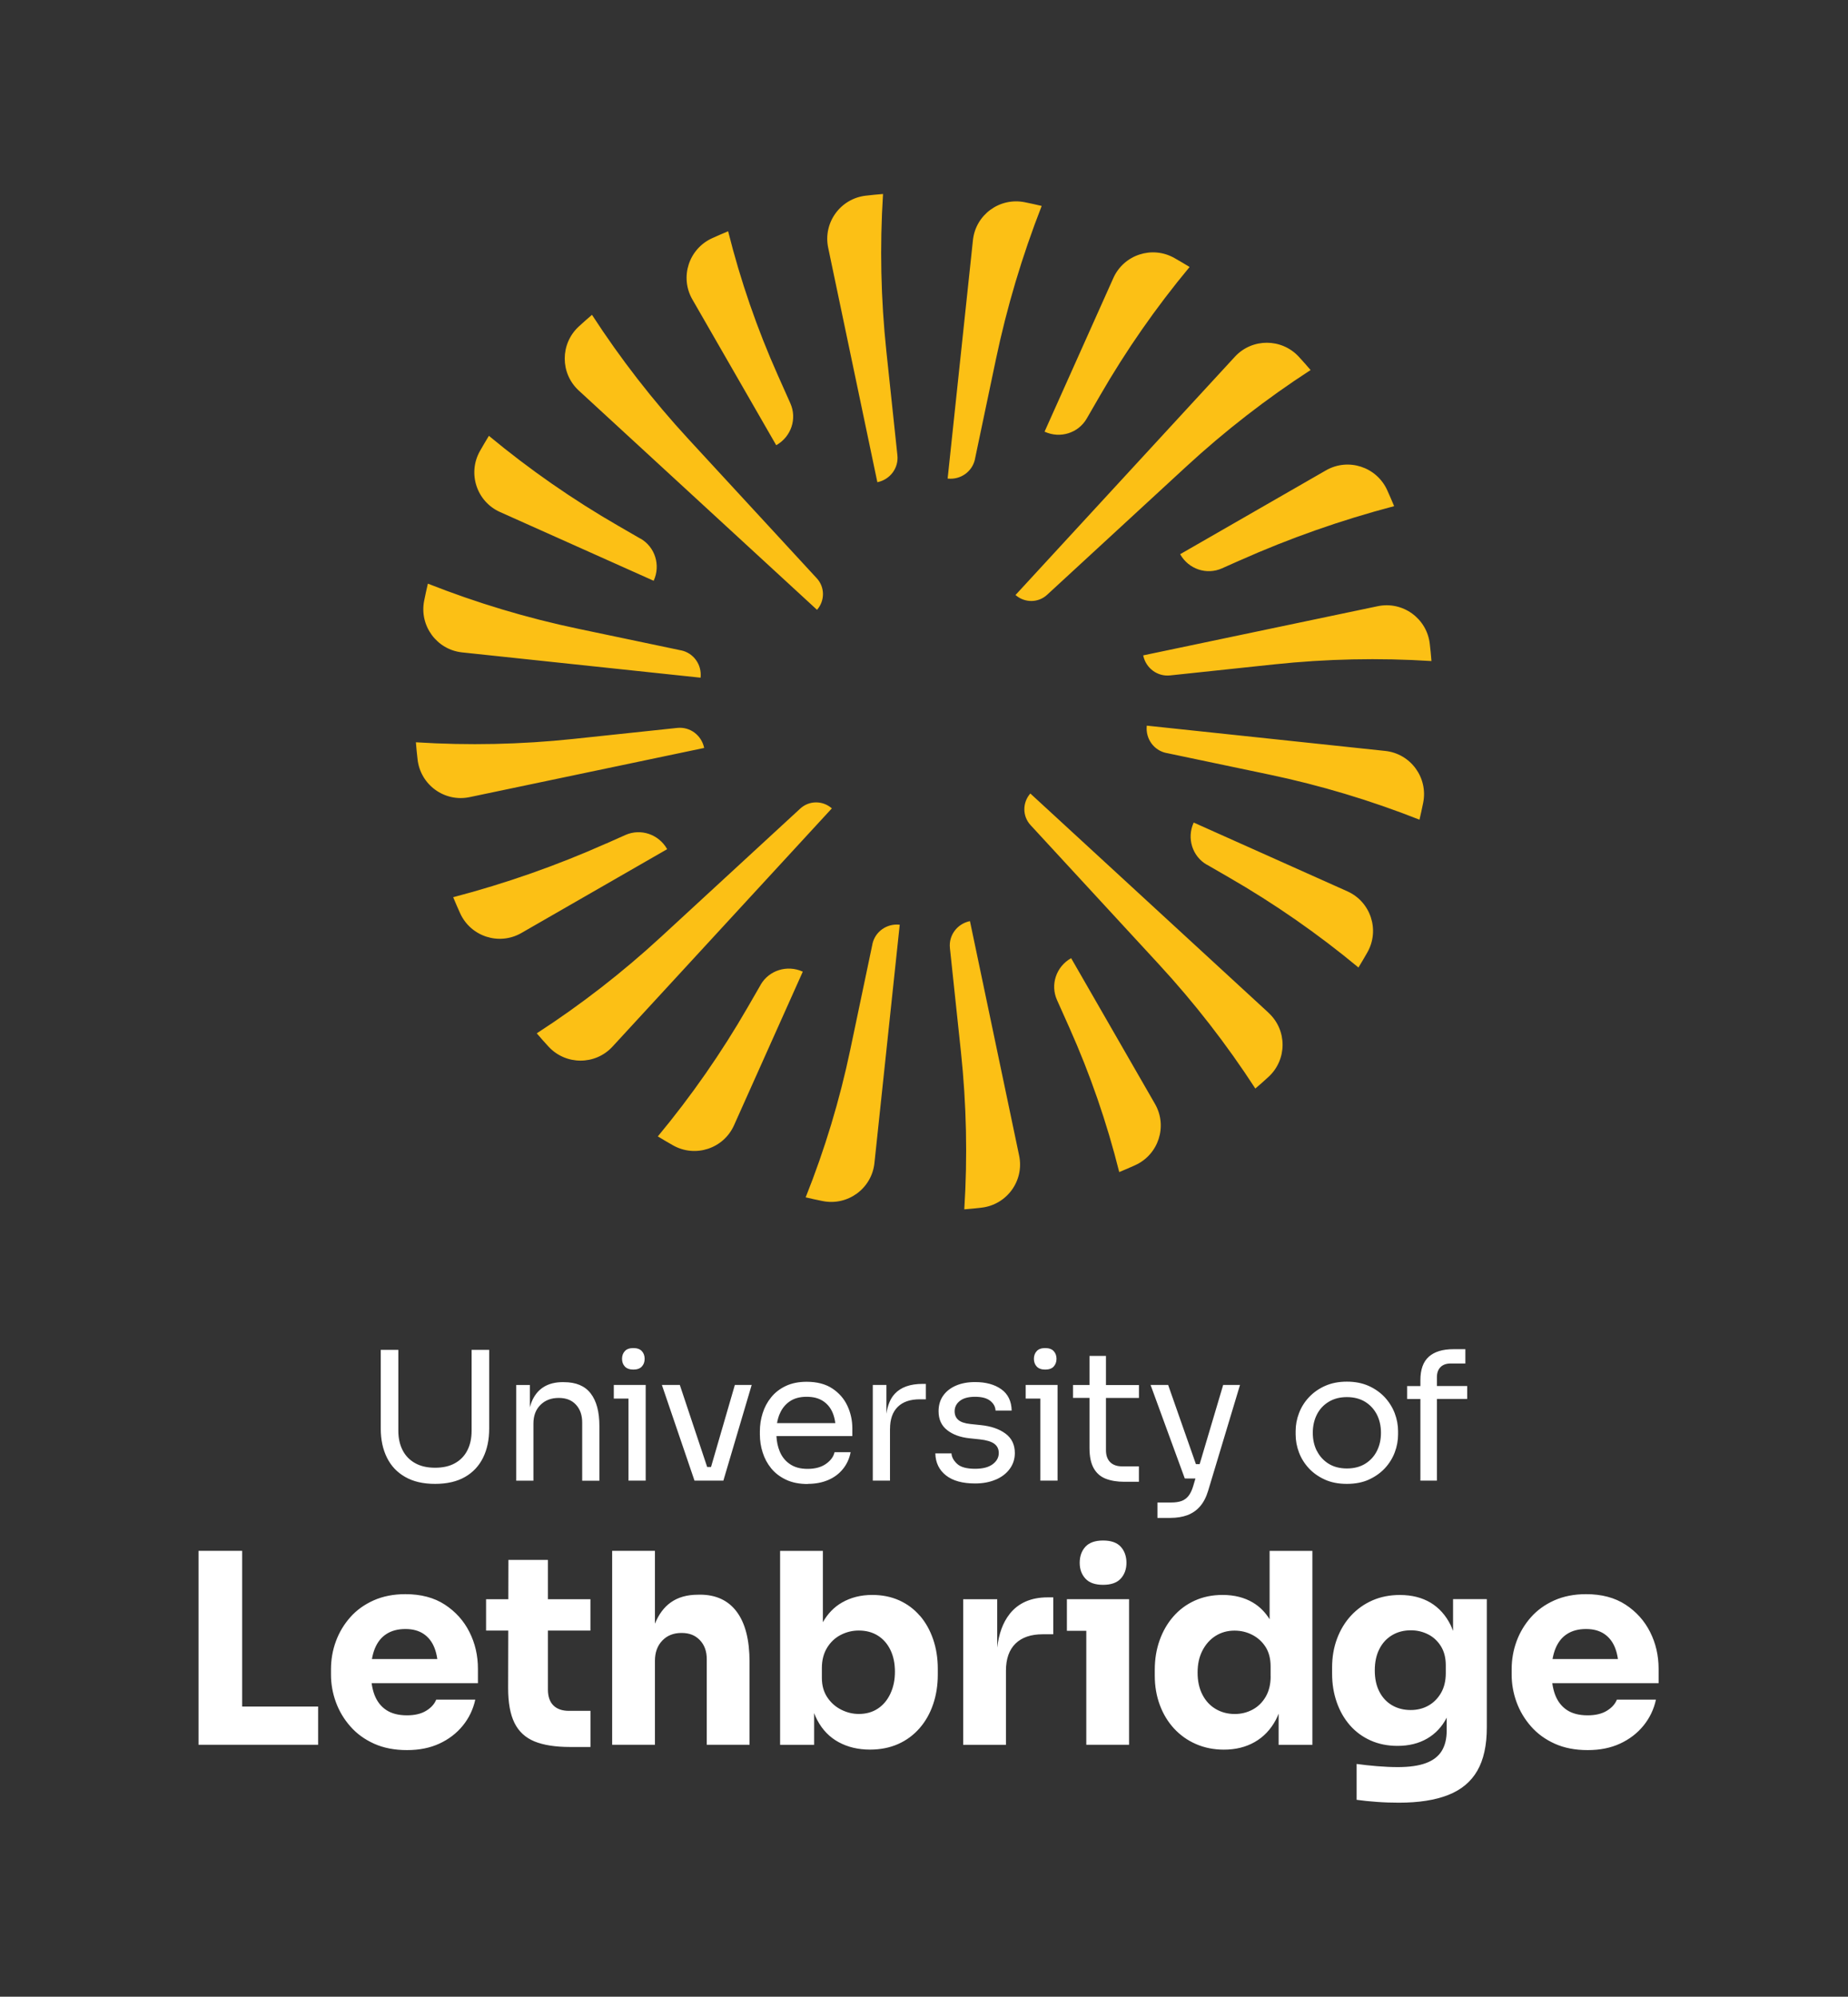<?xml version="1.0" encoding="UTF-8"?><svg id="Layer_1" xmlns="http://www.w3.org/2000/svg" viewBox="0 0 403.95 436.52"><rect x="0" y="0" width="403.95" height="436.52" fill="#333333" stroke="none"/><defs><style>.cls-1{fill:#fff;}.cls-1,.cls-2{stroke-width:0px;}.cls-2{fill:#fcc015;}</style></defs><path class="cls-1" d="M52.93,339.05h-9.53v42.4h26.14v-8.36h-16.61v-34.04ZM201.07,353.25c-1.24-1.45-2.74-2.57-4.5-3.37-1.76-.79-3.73-1.19-5.9-1.19-2.48,0-4.69.55-6.62,1.66-1.74.99-3.12,2.44-4.18,4.3v-15.59h-9.35v42.4h7.44v-6.94c.21.54.43,1.07.7,1.56,1.12,2.11,2.67,3.71,4.65,4.79,1.98,1.08,4.26,1.63,6.86,1.63,2.28,0,4.34-.41,6.16-1.22,1.82-.81,3.38-1.97,4.68-3.46,1.3-1.49,2.28-3.23,2.96-5.23.68-1.99,1.02-4.15,1.02-6.48v-1.28c0-2.32-.34-4.47-1.02-6.45-.68-1.98-1.64-3.69-2.88-5.14ZM194.63,370.27c-.66,1.41-1.58,2.51-2.76,3.28-1.18.78-2.57,1.16-4.15,1.16-1.32,0-2.6-.31-3.83-.93-1.24-.62-2.26-1.52-3.05-2.7-.79-1.18-1.19-2.6-1.19-4.27v-2.15c0-1.7.38-3.17,1.13-4.41.76-1.24,1.75-2.18,2.99-2.82,1.24-.64,2.56-.96,3.95-.96,1.59,0,2.97.37,4.15,1.1,1.18.74,2.1,1.78,2.76,3.14.66,1.36.99,2.94.99,4.76s-.33,3.38-.99,4.79ZM220.68,352.88c-1.45,1.84-2.35,4.28-2.7,7.32v-10.57h-7.44v31.83h9.35v-16.21c0-2.59.7-4.57,2.09-5.93,1.39-1.35,3.37-2.03,5.93-2.03h2.32v-8.07h-1.22c-3.64,0-6.42,1.22-8.34,3.66ZM362.55,364.84c0-2.91-.62-5.59-1.86-8.05-1.24-2.46-3.03-4.45-5.37-5.98-2.34-1.53-5.22-2.29-8.63-2.29-2.6,0-4.91.46-6.94,1.36-2.03.91-3.74,2.14-5.11,3.69s-2.42,3.3-3.14,5.26c-.72,1.96-1.07,4-1.07,6.13v1.16c0,2.05.36,4.06,1.07,6.01.72,1.96,1.77,3.73,3.17,5.31,1.39,1.59,3.13,2.85,5.2,3.78,2.07.93,4.46,1.39,7.17,1.39s5.03-.47,7.09-1.42c2.05-.95,3.76-2.26,5.11-3.92,1.35-1.66,2.27-3.56,2.73-5.69h-8.54c-.39.97-1.12,1.78-2.21,2.44-1.08.66-2.48.99-4.18.99-1.86,0-3.37-.39-4.53-1.16-1.16-.77-2.01-1.87-2.56-3.28-.3-.78-.51-1.65-.64-2.59h23.24v-3.14ZM339.37,362.69c.15-.84.36-1.61.64-2.29.58-1.41,1.43-2.48,2.56-3.19,1.12-.72,2.5-1.07,4.12-1.07s2.91.36,3.98,1.07c1.06.72,1.86,1.74,2.38,3.08.28.72.48,1.52.61,2.41h-14.29ZM119.79,341.03h-8.66l-.02,8.6h-4.86v6.85h4.85l-.03,12.55c0,3.22.46,5.76,1.39,7.64.93,1.88,2.38,3.22,4.36,4.04,1.98.81,4.57,1.22,7.78,1.22h4.47v-7.9h-4.71c-1.47,0-2.61-.4-3.4-1.19-.79-.79-1.19-1.95-1.19-3.46v-12.9h9.29v-6.85h-9.29v-8.6ZM277.52,354c-.97-1.55-2.18-2.77-3.66-3.65-1.86-1.1-4.07-1.66-6.62-1.66-2.25,0-4.28.42-6.1,1.25-1.82.83-3.38,1.99-4.68,3.49-1.3,1.49-2.29,3.22-2.99,5.2-.7,1.97-1.05,4.11-1.05,6.39v1.34c0,2.29.37,4.41,1.1,6.39.73,1.97,1.77,3.69,3.11,5.14,1.34,1.45,2.93,2.59,4.79,3.4,1.86.81,3.89,1.22,6.1,1.22,2.56,0,4.8-.55,6.74-1.66,1.94-1.1,3.48-2.72,4.62-4.85.23-.43.42-.89.61-1.35v6.81h7.38v-42.4h-9.35v14.95ZM277.75,366.47c0,1.74-.36,3.23-1.08,4.47-.72,1.24-1.68,2.18-2.87,2.82-1.2.64-2.5.96-3.89.96-1.55,0-2.94-.37-4.18-1.1-1.24-.74-2.21-1.78-2.9-3.14-.7-1.35-1.05-2.96-1.05-4.82s.35-3.42,1.05-4.79c.7-1.37,1.66-2.45,2.87-3.22,1.22-.77,2.6-1.16,4.15-1.16,1.39,0,2.69.31,3.89.93,1.2.62,2.17,1.5,2.9,2.64.73,1.14,1.1,2.57,1.1,4.27v2.15ZM152.98,348.64h-.41c-2.4,0-4.4.57-5.98,1.71-1.49,1.07-2.62,2.62-3.43,4.63v-15.93h-9.35v42.4h9.35v-18.36c0-1.82.53-3.29,1.6-4.41,1.06-1.12,2.47-1.68,4.21-1.68s3,.52,4.01,1.57c1.01,1.05,1.51,2.44,1.51,4.18v18.7h9.35v-18.12c0-4.8-.93-8.45-2.79-10.95-1.86-2.5-4.55-3.75-8.07-3.75ZM97.24,350.81c-2.34-1.53-5.22-2.29-8.63-2.29-2.6,0-4.91.46-6.94,1.36-2.03.91-3.74,2.14-5.11,3.69-1.37,1.55-2.42,3.3-3.14,5.26-.72,1.96-1.07,4-1.07,6.13v1.16c0,2.05.36,4.06,1.07,6.01.72,1.96,1.77,3.73,3.17,5.31,1.39,1.59,3.13,2.85,5.2,3.78,2.07.93,4.46,1.39,7.17,1.39s5.03-.47,7.09-1.42c2.05-.95,3.76-2.26,5.11-3.92,1.35-1.66,2.26-3.56,2.73-5.69h-8.54c-.39.97-1.12,1.78-2.21,2.44-1.08.66-2.48.99-4.18.99-1.86,0-3.37-.39-4.53-1.16-1.16-.77-2.01-1.87-2.56-3.28-.3-.78-.51-1.65-.64-2.59h23.24v-3.14c0-2.91-.62-5.59-1.86-8.05-1.24-2.46-3.03-4.45-5.37-5.98ZM81.3,362.69c.15-.84.36-1.61.64-2.29.58-1.41,1.43-2.48,2.56-3.19,1.12-.72,2.5-1.07,4.12-1.07s2.91.36,3.98,1.07c1.06.72,1.86,1.74,2.38,3.08.28.72.48,1.52.61,2.41h-14.29ZM317.6,356.51c-.16-.4-.31-.81-.49-1.19-1.07-2.17-2.54-3.81-4.41-4.94-1.88-1.12-4.12-1.68-6.71-1.68-2.21,0-4.21.4-6.01,1.19-1.8.79-3.36,1.91-4.68,3.34-1.32,1.43-2.33,3.12-3.05,5.05-.72,1.94-1.07,4.03-1.07,6.27v1.34c0,2.25.34,4.34,1.02,6.27.68,1.94,1.64,3.61,2.88,5.03,1.24,1.41,2.74,2.52,4.5,3.31,1.76.79,3.73,1.19,5.9,1.19,2.48,0,4.64-.53,6.48-1.6,1.82-1.06,3.25-2.58,4.27-4.57v2.8c0,1.82-.37,3.32-1.1,4.5-.74,1.18-1.89,2.06-3.46,2.64-1.57.58-3.61.87-6.13.87-1.39,0-2.9-.07-4.53-.2-1.63-.14-3.12-.3-4.47-.49v7.84c1.35.19,2.85.35,4.47.46,1.63.12,3.21.17,4.76.17,4.34,0,7.93-.56,10.78-1.68,2.85-1.12,4.97-2.88,6.36-5.29,1.39-2.4,2.09-5.56,2.09-9.47v-28.06h-7.38v6.88ZM316.03,365.77c0,1.7-.35,3.16-1.05,4.36-.7,1.2-1.62,2.12-2.76,2.76-1.14.64-2.43.96-3.86.96-1.51,0-2.86-.34-4.04-1.02-1.18-.68-2.11-1.66-2.79-2.96-.68-1.3-1.02-2.86-1.02-4.68s.33-3.33.99-4.65c.66-1.32,1.59-2.33,2.79-3.05,1.2-.72,2.57-1.07,4.12-1.07,1.32,0,2.56.29,3.72.87s2.1,1.44,2.82,2.59c.72,1.14,1.08,2.55,1.08,4.21v1.68ZM244.98,345.12c.83-.91,1.25-2.06,1.25-3.46s-.42-2.6-1.25-3.51c-.83-.91-2.12-1.36-3.86-1.36s-3.03.46-3.86,1.36c-.83.91-1.25,2.08-1.25,3.51s.42,2.55,1.25,3.46c.83.91,2.12,1.36,3.86,1.36s3.03-.45,3.86-1.36ZM233.21,349.62v6.91h4.24v24.92h9.35v-31.83h-13.59ZM137.38,323.7h3.76v-20.92h-6.97v2.98h3.21v17.94ZM310.49,323.7h3.6v-17.86h6.62v-2.82h-6.62v-1.92c0-.94.26-1.68.78-2.21.52-.53,1.27-.8,2.23-.8h3.21v-3.13h-2.58c-2.38,0-4.18.55-5.41,1.65-1.23,1.1-1.84,2.81-1.84,5.13v1.29h-2.9v2.82h2.9v17.86ZM228.47,299.42c.84,0,1.46-.22,1.86-.67.4-.44.61-1,.61-1.68s-.2-1.24-.61-1.68c-.4-.44-1.02-.67-1.86-.67s-1.46.22-1.86.67c-.41.44-.61,1.01-.61,1.68s.2,1.24.61,1.68c.4.44,1.02.67,1.86.67ZM259.39,323.23h1.92l-.51,1.72c-.26.86-.59,1.55-1,2.08-.41.52-.91.89-1.53,1.12-.61.22-1.36.33-2.25.33h-3.02v3.37h2.78c1.44,0,2.7-.2,3.78-.61,1.08-.41,2-1.04,2.76-1.92.76-.88,1.34-2,1.76-3.39l6.97-23.15h-3.68l-5.14,17.31h-.82l-6.07-17.31h-3.84l7.48,20.45h.39ZM194.55,312.38c0-2.09.56-3.69,1.68-4.8,1.12-1.11,2.73-1.66,4.82-1.66h1.33v-3.37h-.71c-2.69,0-4.71.71-6.05,2.13-.98,1.03-1.59,2.5-1.86,4.39v-6.29h-2.98v20.92h3.76v-11.32ZM138.44,299.42c.84,0,1.46-.22,1.86-.67.41-.44.61-1,.61-1.68s-.2-1.24-.61-1.68c-.4-.44-1.02-.67-1.86-.67s-1.46.22-1.86.67c-.41.44-.61,1.01-.61,1.68s.2,1.24.61,1.68c.41.44,1.03.67,1.86.67ZM176.54,324.41c1.65,0,3.12-.27,4.43-.82s2.39-1.34,3.25-2.39c.86-1.04,1.44-2.28,1.72-3.72h-3.52c-.21.97-.83,1.82-1.86,2.55-1.03.73-2.37,1.1-4.01,1.1s-2.86-.35-3.88-1.04c-1.02-.69-1.77-1.63-2.25-2.82-.41-1-.64-2.1-.7-3.31h16.59v-1.68c0-1.75-.36-3.39-1.08-4.94-.72-1.54-1.81-2.8-3.29-3.78-1.48-.98-3.35-1.47-5.62-1.47-1.75,0-3.27.31-4.56.92-1.29.61-2.36,1.44-3.19,2.47-.84,1.03-1.46,2.19-1.86,3.47-.41,1.28-.61,2.6-.61,3.96v.71c0,1.33.2,2.64.61,3.92.4,1.28,1.02,2.44,1.86,3.47.84,1.03,1.92,1.86,3.25,2.49,1.33.63,2.91.94,4.74.94ZM170.41,309.17c.48-1.18,1.21-2.1,2.19-2.78.98-.68,2.21-1.02,3.7-1.02s2.62.3,3.56.9c.94.6,1.65,1.44,2.12,2.53.3.69.5,1.47.61,2.33h-12.74c.12-.7.3-1.35.55-1.96ZM106.93,312.34v-17.23h-3.84v17.7c0,1.62-.31,3.04-.92,4.25-.61,1.21-1.51,2.15-2.7,2.82-1.19.67-2.64,1-4.37,1s-3.19-.34-4.39-1.02c-1.2-.68-2.11-1.63-2.72-2.84-.61-1.21-.92-2.62-.92-4.21v-17.7h-3.84v17.23c0,2.4.45,4.51,1.35,6.33.9,1.82,2.23,3.23,4,4.23,1.76,1.01,3.94,1.51,6.52,1.51s4.79-.5,6.54-1.51c1.75-1,3.07-2.42,3.96-4.23.89-1.81,1.33-3.92,1.33-6.33ZM241.75,296.44h-3.6v6.35h-3.6v2.82h3.6v10.97c0,1.85.31,3.32.92,4.41.61,1.08,1.49,1.85,2.62,2.29s2.49.67,4.05.67h3.21v-3.37h-3.68c-1.12,0-1.99-.31-2.6-.92-.61-.61-.92-1.48-.92-2.6v-11.44h7.21v-2.82h-7.21v-6.35ZM217.64,323.49c1.31-.56,2.33-1.34,3.07-2.35.74-1,1.12-2.16,1.12-3.47,0-1.83-.68-3.24-2.04-4.25-1.36-1.01-3.16-1.63-5.41-1.86l-2.27-.24c-1.23-.13-2.11-.43-2.64-.9-.54-.47-.8-1.1-.8-1.88,0-.91.38-1.67,1.14-2.27.76-.6,1.87-.9,3.33-.9s2.57.29,3.31.88c.74.59,1.13,1.3,1.16,2.13h3.53c-.05-2.06-.81-3.62-2.27-4.66-1.46-1.04-3.37-1.57-5.72-1.57-1.57,0-2.95.25-4.15.76-1.2.51-2.14,1.24-2.82,2.19-.68.95-1.02,2.1-1.02,3.43,0,1.78.63,3.15,1.88,4.13,1.25.98,2.87,1.57,4.86,1.78l2.27.24c1.46.16,2.52.48,3.17.96.65.48.98,1.16.98,2.02,0,.97-.44,1.78-1.33,2.45-.89.67-2.17,1-3.84,1-1.85,0-3.17-.36-3.94-1.08-.77-.72-1.18-1.48-1.23-2.29h-3.53c.05,2.04.83,3.64,2.33,4.82,1.5,1.18,3.62,1.76,6.36,1.76,1.7,0,3.2-.28,4.5-.84ZM224.2,302.78v2.98h3.21v17.94h3.76v-20.92h-6.97ZM299.22,323.47c1.38-.63,2.55-1.46,3.51-2.49.95-1.03,1.67-2.19,2.15-3.47.48-1.28.72-2.59.72-3.92v-.71c0-1.33-.25-2.64-.74-3.94-.5-1.29-1.23-2.45-2.19-3.49-.97-1.03-2.14-1.85-3.52-2.47-1.38-.61-2.96-.92-4.74-.92s-3.36.31-4.74.92c-1.38.61-2.56,1.44-3.53,2.47-.97,1.03-1.7,2.19-2.19,3.49-.5,1.29-.74,2.6-.74,3.94v.71c0,1.33.24,2.64.72,3.92.48,1.28,1.2,2.44,2.15,3.47.95,1.03,2.12,1.86,3.51,2.49,1.38.63,2.99.94,4.82.94s3.43-.31,4.82-.94ZM287.84,317.2c-.59-1.18-.88-2.49-.88-3.96s.3-2.82.9-4c.6-1.18,1.46-2.1,2.59-2.78,1.12-.68,2.44-1.02,3.96-1.02s2.87.34,3.98,1.02c1.11.68,1.96,1.61,2.57,2.78.6,1.18.9,2.51.9,4s-.29,2.78-.88,3.96c-.59,1.18-1.44,2.11-2.55,2.8-1.11.69-2.45,1.04-4.01,1.04s-2.91-.35-4.01-1.04c-1.11-.69-1.96-1.63-2.55-2.8ZM123.27,302.16h-.16c-1.75,0-3.2.37-4.35,1.12-1.15.74-2,1.83-2.57,3.25-.14.36-.27.74-.37,1.14v-4.88h-2.98v20.92h3.76v-12.49c0-1.7.51-3.06,1.53-4.07,1.02-1.02,2.35-1.53,4-1.53s2.85.49,3.76,1.47c.91.98,1.37,2.28,1.37,3.9v12.73h3.76v-11.95c0-3.11-.63-5.48-1.9-7.13-1.27-1.65-3.22-2.47-5.86-2.47ZM155.42,320.72h-.84l-5.98-17.94h-3.92l7.13,20.92h6.31l6.19-20.92h-3.68l-5.21,17.94Z"/><path class="cls-2" d="M172.76,88.17l-2.72-6.1c-4.54-10.17-8.18-20.71-10.88-31.51h0c-1.18.49-2.34.99-3.5,1.52-5.1,2.32-7.11,8.52-4.32,13.38l18.33,31.87s.04-.02.06-.03c3.2-1.83,4.54-5.75,3.03-9.12ZM178.6,133.31c1.73-1.98,1.73-4.94-.06-6.88l-28.04-30.42c-7.79-8.45-14.85-17.54-21.1-27.18h0c-.97.82-1.93,1.68-2.88,2.55-4.09,3.76-4.11,10.22-.02,13.99l52.1,47.96s.01-.01.02-.02ZM213.11,100.38l4.57-21.76c2.4-11.45,5.75-22.67,10.01-33.57v-.03c-1.22-.29-2.46-.56-3.7-.81-5.48-1.1-10.73,2.74-11.32,8.3l-5.53,52.12s.03,0,.05,0c2.79.29,5.35-1.52,5.93-4.26ZM139.99,117.76l-4.81-2.78c-9.97-5.75-19.43-12.33-28.28-19.67l-.03-.03c-.67,1.1-1.32,2.2-1.95,3.31-2.76,4.87-.74,11.06,4.38,13.35l33.58,15.03s.02-.04.03-.06c1.51-3.36.29-7.32-2.9-9.16ZM254.92,164.61l22.48,4.72c11.22,2.35,22.22,5.66,32.88,9.87h0c.29-1.23.56-2.47.81-3.71,1.1-5.48-2.74-10.73-8.3-11.32l-52.12-5.53s0,.03,0,.05c-.29,2.79,1.52,5.35,4.26,5.93ZM263.82,189.04l4.81,2.78c9.97,5.75,19.43,12.33,28.28,19.67l.03.03c.67-1.1,1.32-2.2,1.95-3.31,2.76-4.87.74-11.06-4.38-13.35l-33.58-15.03s-.02.04-.03.06c-1.51,3.36-.29,7.32,2.9,9.16ZM148.89,142.19l-22.48-4.72c-11.22-2.35-22.22-5.66-32.88-9.87h0c-.29,1.23-.56,2.47-.81,3.71-1.1,5.48,2.74,10.73,8.3,11.32l52.12,5.53s0-.03,0-.05c.29-2.79-1.52-5.35-4.26-5.93ZM270.93,122.56c10.93-4.88,22.24-8.86,33.81-11.9h0c-.49-1.18-.99-2.35-1.52-3.51-2.32-5.1-8.52-7.11-13.38-4.32l-31.87,18.33s.02.04.03.06c1.83,3.2,5.75,4.54,9.12,3.03l3.79-1.69ZM249.9,143.33c.58,2.74,3.09,4.63,5.88,4.33l22.72-2.41c11.43-1.21,22.93-1.46,34.4-.73-.1-1.26-.22-2.52-.37-3.77-.64-5.56-5.91-9.37-11.38-8.22l-51.26,10.75s0,.03.01.05ZM191.83,105.41c2.74-.58,4.63-3.09,4.33-5.88l-2.41-22.72c-1.21-11.43-1.46-22.93-.73-34.4-1.26.1-2.52.22-3.77.37-5.56.64-9.37,5.91-8.22,11.38l10.75,51.26s.03,0,.05-.01ZM190.7,206.42l-4.84,23.06c-2.31,11.02-5.57,21.81-9.74,32.26v.03c1.22.29,2.46.56,3.7.81,5.48,1.1,10.73-2.74,11.32-8.3l5.53-52.12s-.03,0-.05,0c-2.79-.29-5.35,1.52-5.93,4.26ZM211.97,201.39c-2.74.58-4.63,3.09-4.33,5.88l2.41,22.72c1.21,11.43,1.46,22.93.73,34.4,1.26-.1,2.52-.22,3.77-.37,5.56-.64,9.37-5.91,8.22-11.38l-10.75-51.26s-.03,0-.05.01ZM166.26,215.32l-2.85,4.94c-5.72,9.92-12.28,19.34-19.59,28.15l-.03.03c1.1.67,2.2,1.32,3.31,1.95,4.87,2.76,11.06.74,13.35-4.38l15.03-33.58s-.04-.02-.06-.03c-3.36-1.51-7.32-.29-9.16,2.9ZM231.05,218.63l2.73,6.11c4.53,10.16,8.17,20.7,10.87,31.5h0c1.18-.48,2.34-.98,3.5-1.51,5.1-2.32,7.11-8.52,4.32-13.38l-18.33-31.87s-.04.02-.06.03c-3.2,1.83-4.54,5.75-3.03,9.12ZM277.32,221.44l-52.1-47.96s-.01.01-.02.02c-1.73,1.98-1.73,4.94.06,6.88l28.04,30.42c7.79,8.45,14.85,17.54,21.1,27.18h0c.97-.82,1.93-1.68,2.88-2.55,4.09-3.76,4.11-10.22.02-13.99ZM153.91,163.47c-.58-2.74-3.09-4.63-5.88-4.33l-22.72,2.41c-11.43,1.21-22.93,1.46-34.4.73.1,1.26.22,2.52.37,3.77.64,5.56,5.91,9.37,11.38,8.22l51.26-10.75s0-.03-.01-.05ZM132.52,184.4c-10.81,4.82-22,8.75-33.46,11.75h0c.49,1.18.99,2.35,1.52,3.51,2.32,5.1,8.52,7.11,13.38,4.32l31.87-18.33s-.02-.04-.03-.06c-1.83-3.2-5.75-4.54-9.12-3.03l-4.15,1.85ZM259.99,58.39l.03-.03c-1.1-.67-2.2-1.32-3.31-1.95-4.87-2.76-11.06-.73-13.35,4.38l-15.03,33.58s.04.02.06.03c3.36,1.52,7.32.29,9.16-2.9l2.9-5.02c5.71-9.9,12.25-19.29,19.55-28.07ZM181.81,176.71c-1.98-1.73-4.94-1.73-6.88.06l-30.42,28.04c-8.45,7.79-17.54,14.85-27.18,21.1h0c.83.98,1.69,1.94,2.56,2.89,3.76,4.09,10.22,4.11,13.99.02l47.96-52.1s-.01-.01-.02-.02ZM269.94,77.98l-47.96,52.1s.01.01.02.02c1.98,1.73,4.94,1.73,6.88-.06l30.42-28.04c8.45-7.79,17.54-14.85,27.18-21.1h0c-.83-.98-1.69-1.94-2.56-2.89-3.76-4.09-10.22-4.11-13.99-.02Z"/></svg>